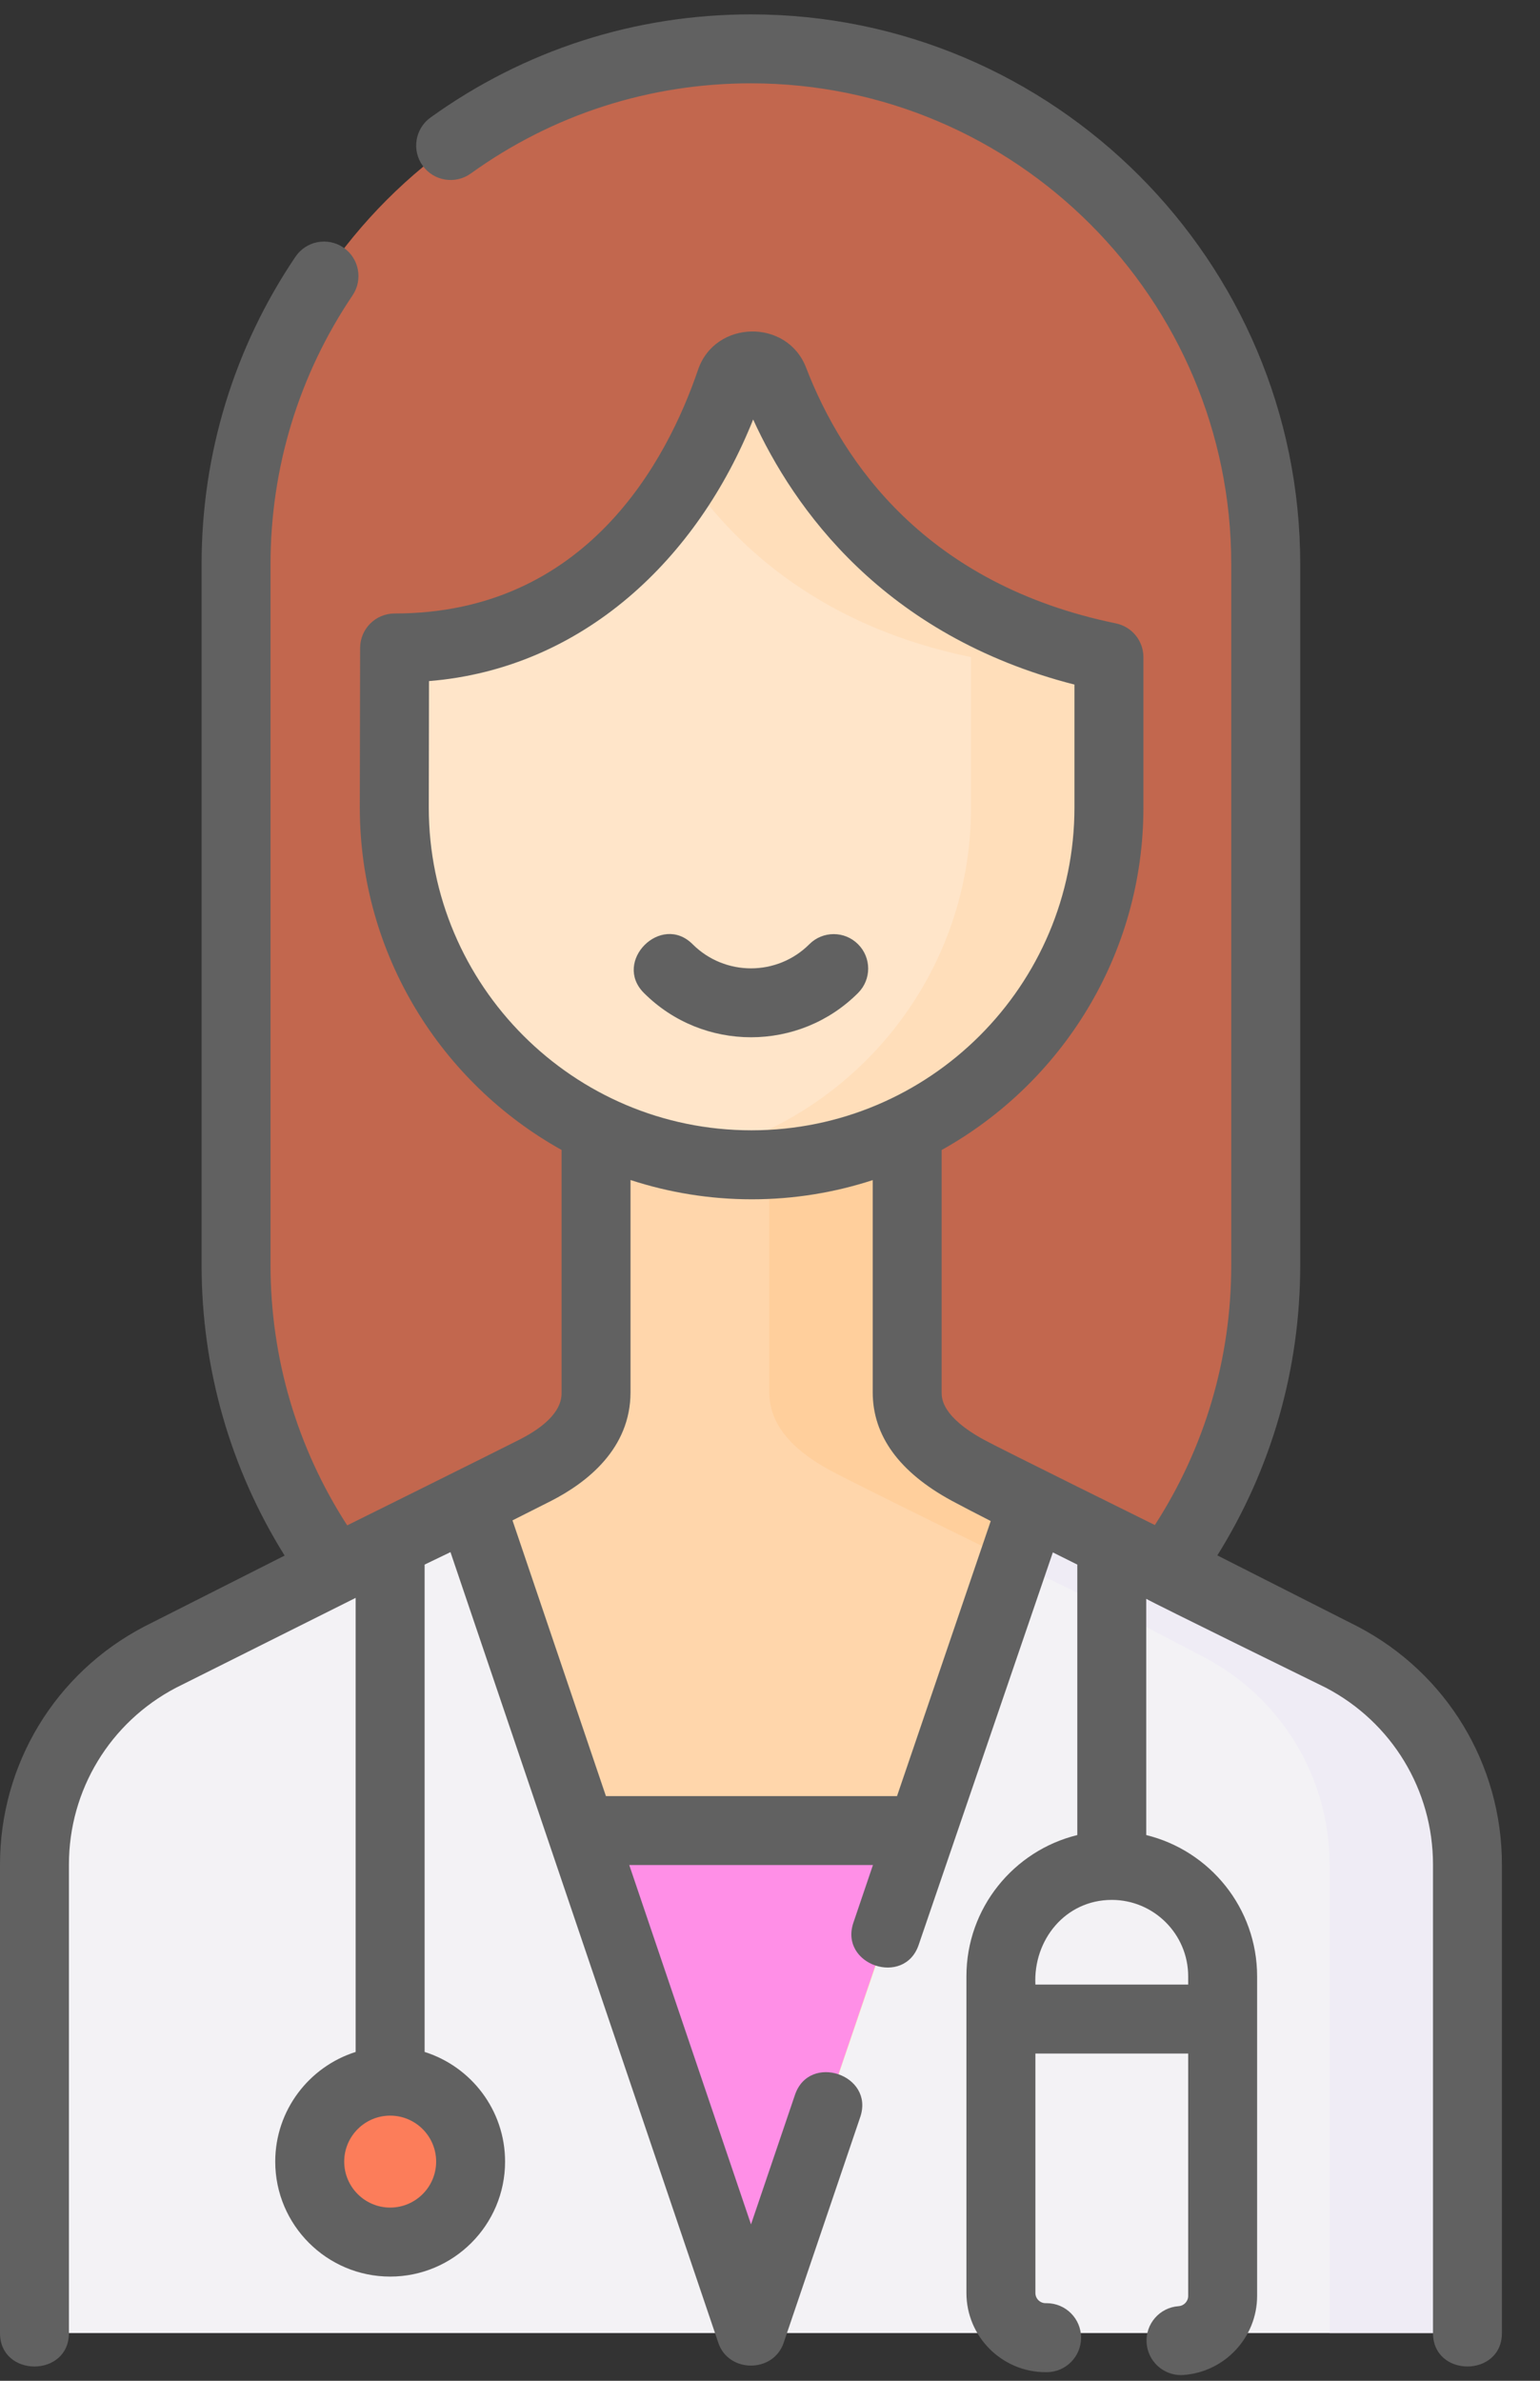 <svg xmlns="http://www.w3.org/2000/svg" width="33" height="51" viewBox="0 0 33 51" fill="none"><rect x="0" y="0" width="33" height="51" fill="#333333" stroke="none"/><path d="M5.059 27.099C5.059 33.192 10.001 38.131 16.093 38.131C22.184 38.131 27.123 33.192 27.123 27.099V12.086C27.123 5.989 22.184 1.046 16.091 1.046C9.998 1.046 5.059 5.989 5.059 12.086V27.099Z" fill="#C2674E"></path><path d="M19.44 29.824V21.823H12.772V29.824C12.772 30.614 12.173 31.137 11.469 31.496C10.725 31.875 8.361 33.057 8.361 33.057L16.093 49.95L23.824 33.057C23.824 33.057 21.5 31.908 20.741 31.496C20.082 31.137 19.44 30.614 19.44 29.824Z" fill="#FFD6AB"></path><path d="M20.741 31.496C20.082 31.137 19.44 30.614 19.44 29.824V21.823H16.485V29.824C16.485 30.614 17.127 31.137 17.787 31.496C18.364 31.809 21.718 33.45 23.293 34.218L23.824 33.058C23.824 33.057 21.5 31.908 20.741 31.496Z" fill="#FFCF9C"></path><path d="M15.657 8.159C14.888 10.414 12.947 13.881 8.455 13.881L8.449 17.296C8.449 21.524 11.875 24.952 16.102 24.952H16.11C20.337 24.952 23.763 21.524 23.763 17.296V14.078C19.223 13.144 17.338 10.099 16.584 8.141C16.418 7.71 15.806 7.722 15.657 8.159Z" fill="#FFE5C9"></path><path d="M16.584 8.141C16.418 7.71 15.806 7.722 15.657 8.159C15.445 8.782 15.142 9.498 14.721 10.207C15.829 11.803 17.693 13.437 20.808 14.077V17.296C20.808 21.02 18.15 24.122 14.628 24.809C15.105 24.902 15.598 24.952 16.102 24.952H16.11C20.337 24.952 23.763 21.524 23.763 17.295V14.077C19.223 13.144 17.338 10.099 16.584 8.141Z" fill="#FFDEBA"></path><path d="M31.446 49.978V39.942C31.446 38.076 30.409 36.365 28.755 35.5L27.064 34.616L22.134 32.22L16.092 49.95H16.093L10.084 32.22L5.12 34.616L3.43 35.5C1.776 36.365 0.739 38.076 0.739 39.942V49.978H31.446Z" fill="#F3F2F5"></path><path d="M28.755 35.5L27.064 34.616L22.134 32.22L21.714 33.452L24.109 34.616L25.8 35.5C27.454 36.365 28.491 38.076 28.491 39.942V49.978H31.446V39.942C31.446 38.076 30.409 36.365 28.755 35.5Z" fill="#EFECF5"></path><path d="M19.737 39.214L16.093 49.95L12.448 39.214H19.737Z" fill="#FF8FE7"></path><path d="M8.361 48.029C9.313 48.029 10.084 47.257 10.084 46.305C10.084 45.353 9.313 44.581 8.361 44.581C7.409 44.581 6.637 45.353 6.637 46.305C6.637 47.257 7.409 48.029 8.361 48.029Z" fill="#FC7D5A"></path><path d="M29.097 34.845L26.086 33.319C27.25 31.456 27.862 29.324 27.862 27.099V12.086C27.862 5.591 22.581 0.308 16.091 0.308C13.608 0.308 11.234 1.072 9.225 2.518C8.894 2.756 8.819 3.218 9.057 3.549C9.295 3.88 9.757 3.955 10.088 3.717C11.844 2.453 13.92 1.785 16.091 1.785C21.767 1.785 26.384 6.406 26.384 12.086V27.099C26.384 29.097 25.819 31.009 24.747 32.669C24.747 32.669 21.459 31.045 21.094 30.847C20.178 30.348 20.178 29.954 20.178 29.824V24.635C22.754 23.2 24.502 20.449 24.502 17.296V14.078C24.502 13.727 24.255 13.425 23.912 13.354C19.848 12.518 18.059 9.913 17.273 7.875C16.867 6.82 15.323 6.851 14.958 7.921C14.293 9.871 12.564 13.142 8.455 13.142C8.048 13.142 7.718 13.472 7.717 13.879L7.71 17.296C7.71 20.448 9.456 23.198 12.034 24.634V29.824C12.034 29.961 12.034 30.379 11.134 30.838C10.56 31.13 7.44 32.676 7.44 32.676C6.366 31.014 5.797 29.091 5.797 27.099V12.086C5.797 10.022 6.405 8.03 7.555 6.327C7.783 5.989 7.694 5.53 7.356 5.301C7.018 5.073 6.559 5.162 6.331 5.5C5.015 7.449 4.32 9.726 4.32 12.086V27.099C4.32 29.315 4.934 31.457 6.099 33.323L3.088 34.845C1.183 35.841 0 37.794 0 39.942V49.978C0 50.933 1.477 50.933 1.477 49.978V39.942C1.477 38.346 2.357 36.895 3.772 36.154L7.621 34.229V43.956C6.624 44.271 5.898 45.205 5.898 46.305C5.898 47.663 7.003 48.768 8.361 48.768C9.718 48.768 10.823 47.663 10.823 46.305C10.823 45.204 10.097 44.27 9.099 43.956V33.516L9.653 33.249L15.393 50.188C15.614 50.839 16.572 50.836 16.792 50.188L18.434 45.35C18.741 44.445 17.342 43.97 17.035 44.875L16.093 47.65L13.484 39.952H18.706L18.287 41.187C17.98 42.092 19.379 42.567 19.686 41.662L22.561 33.255C22.758 33.353 22.937 33.442 23.085 33.516V39.31C21.723 39.643 20.709 40.873 20.709 42.336V49.119C20.709 50.054 21.471 50.816 22.406 50.816H22.428C22.836 50.816 23.166 50.485 23.166 50.077C23.166 49.669 22.836 49.338 22.428 49.338H22.406C22.285 49.338 22.187 49.24 22.187 49.119V43.99H25.461V49.183C25.461 49.298 25.371 49.394 25.256 49.402C24.849 49.43 24.542 49.783 24.57 50.19C24.598 50.58 24.922 50.878 25.307 50.878C25.324 50.878 25.341 50.877 25.358 50.876C26.244 50.814 26.938 50.071 26.938 49.183V42.336C26.938 40.873 25.924 39.643 24.562 39.31V34.249C24.657 34.313 28.412 36.154 28.412 36.154C29.828 36.895 30.707 38.346 30.707 39.942V49.977C30.707 50.933 32.184 50.933 32.184 49.977V39.942C32.184 37.794 31.001 35.841 29.097 34.845ZM9.188 17.297L9.193 14.59C12.494 14.322 14.951 11.963 16.139 8.986C17.004 10.884 18.928 13.617 23.024 14.665V17.296C23.024 21.11 19.922 24.213 16.102 24.213C12.289 24.214 9.188 21.11 9.188 17.297ZM8.361 47.29C7.818 47.29 7.376 46.848 7.376 46.305C7.376 45.762 7.818 45.32 8.361 45.32C8.904 45.32 9.346 45.762 9.346 46.305C9.346 46.848 8.904 47.29 8.361 47.29ZM19.222 38.475H12.984L10.982 32.569C11.318 32.4 11.615 32.251 11.805 32.154C12.583 31.757 13.511 31.031 13.511 29.824V25.278C14.33 25.545 15.203 25.691 16.11 25.691C17.014 25.691 17.884 25.546 18.701 25.28V29.824C18.701 30.755 19.269 31.536 20.388 32.145C20.588 32.253 20.891 32.41 21.23 32.583L19.222 38.475ZM25.461 42.336V42.513H22.187C22.14 41.56 22.826 40.699 23.824 40.699C24.726 40.699 25.461 41.433 25.461 42.336Z" fill="#616161"></path><path d="M18.387 20.227C18.099 19.938 17.631 19.938 17.343 20.227C16.653 20.916 15.532 20.916 14.842 20.227C14.167 19.551 13.123 20.596 13.798 21.271C14.431 21.904 15.261 22.22 16.093 22.22C16.924 22.22 17.755 21.904 18.387 21.271C18.676 20.983 18.676 20.515 18.387 20.227Z" fill="#616161"></path></svg>